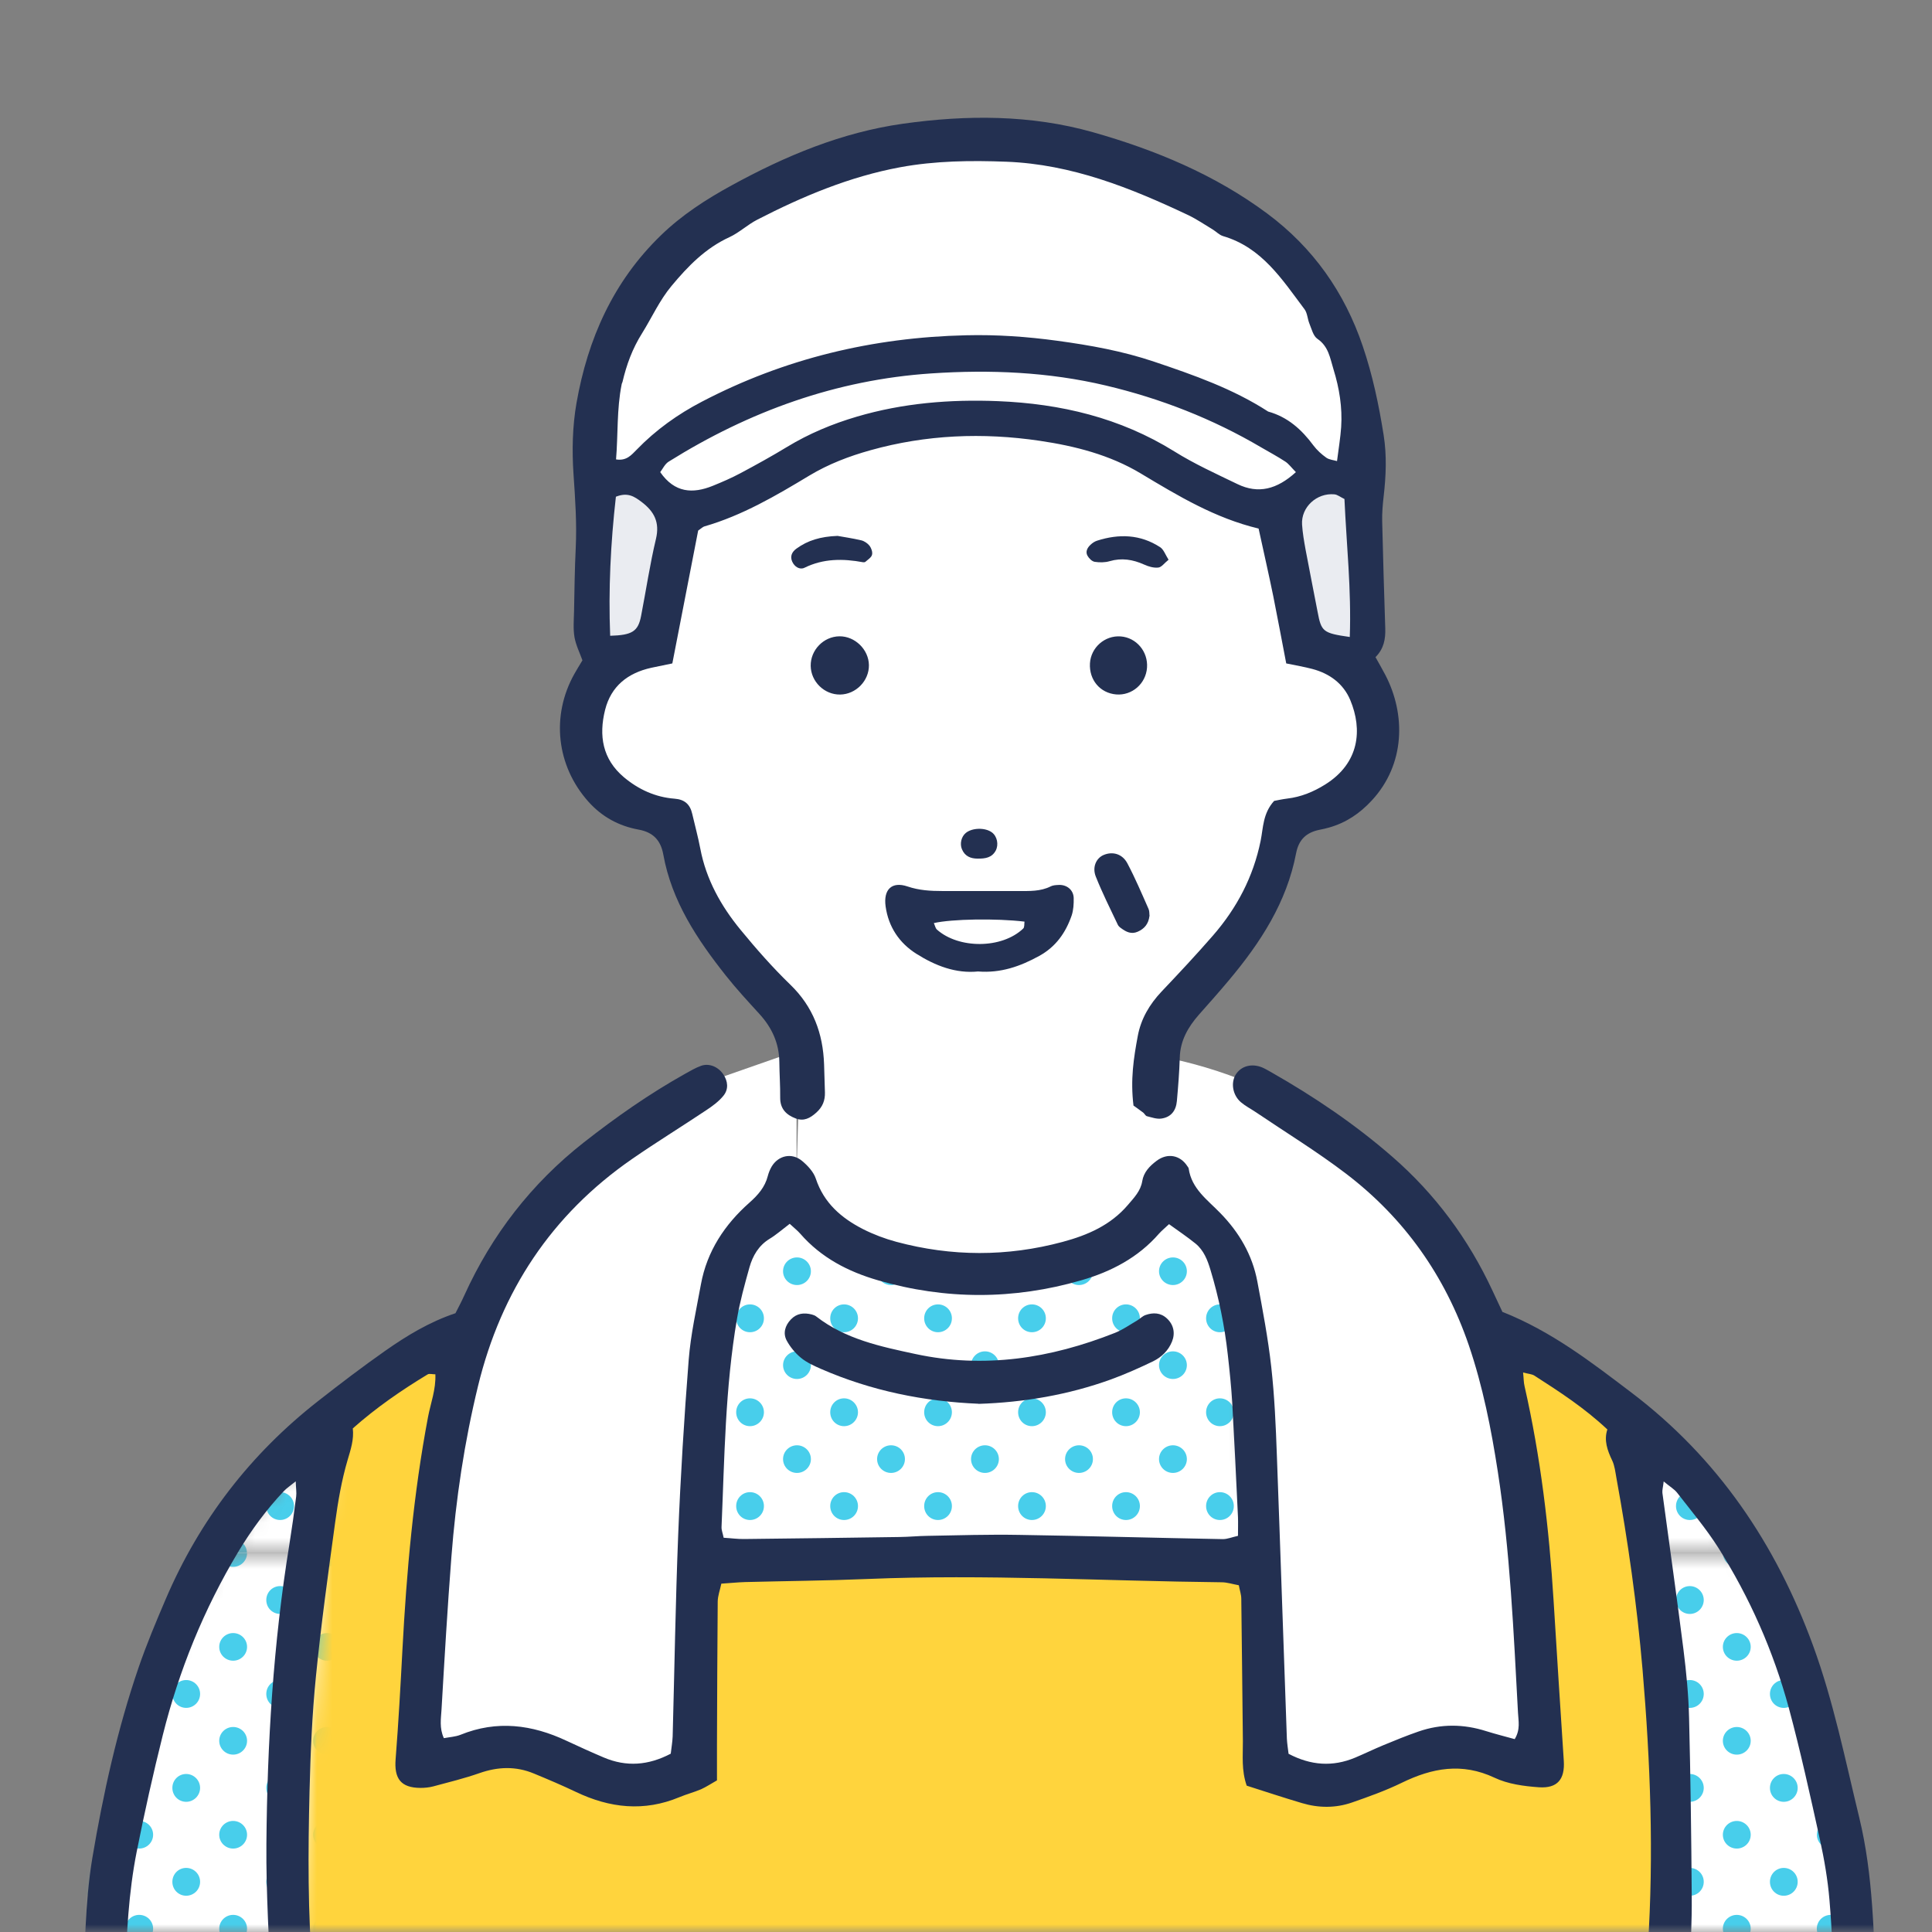 <svg width="125" height="125" viewBox="0 0 125 125" fill="none" xmlns="http://www.w3.org/2000/svg">
<rect x="0" y="0" width="125" height="125" fill="#808080" stroke="none"/>
<mask id="mask0_14945_210856" style="mask-type:luminance" maskUnits="userSpaceOnUse" x="0" y="0" width="125" height="125">
<path d="M125 0H0V125H125V0Z" fill="white"/>
</mask>
<g mask="url(#mask0_14945_210856)">
<path d="M39.162 32.072L41.575 30.863C41.575 30.863 44.291 33.881 45.803 33.276C47.316 32.671 53.95 26.332 65.123 27.239C76.295 28.147 80.517 35.084 83.837 32.671L85.646 30.56L88.059 31.468C88.059 31.468 91.38 11.543 64.82 8.827C64.82 8.827 40.069 8.525 38.859 26.634L39.162 32.066V32.072Z" fill="white"/>
<path d="M38.859 31.468L38.254 43.541L42.18 41.732L43.988 32.98L40.667 30.869L38.859 31.468Z" fill="#EAECF1"/>
<path d="M82.325 33.283L85.646 31.165L87.454 32.072L88.361 42.942L84.436 41.127L82.325 33.283Z" fill="#EAECF1"/>
<path d="M43.685 33.585L42.173 42.035C42.173 42.035 37.044 42.035 38.247 48.374C39.45 54.713 43.376 52.602 43.376 52.602C43.376 52.602 44.889 61.959 51.826 65.885L51.523 76.453C51.523 76.453 58.467 87.618 75.972 77.058L75.367 66.793C75.367 66.793 82.008 59.546 83.212 52.905C83.212 52.905 95.587 48.979 86.23 42.942L83.817 41.732L82.304 33.282C82.304 33.282 70.231 26.036 64.195 26.338C58.158 26.641 43.672 33.585 43.672 33.585H43.685Z" fill="white"/>
<path d="M51.537 77.051C51.537 77.051 46.408 77.656 46.106 92.142L44.895 114.48C44.895 114.48 41.272 115.993 38.254 114.782C35.236 113.572 31.007 112.672 29.804 113.27C28.601 113.868 27.088 113.875 27.088 113.875C27.088 113.875 27.694 88.216 31.915 81.877C36.136 75.538 45.501 70.107 45.501 70.107L51.537 67.996V77.051Z" fill="white"/>
<path d="M74.776 68.292L75.078 77.649C75.078 77.649 78.702 79.76 79.905 83.08C81.108 86.401 81.713 108.739 81.713 108.739L82.621 114.776C82.621 114.776 85.941 115.381 89.564 113.868C93.188 112.355 96.811 112.961 96.811 112.961L99.829 113.868L97.114 88.512C97.114 88.512 92.885 71.606 74.776 68.292Z" fill="white"/>
<mask id="mask1_14945_210856" style="mask-type:luminance" maskUnits="userSpaceOnUse" x="44" y="76" width="38" height="26">
<path d="M44.895 101.197L81.417 101.802L79.905 83.087C79.905 83.087 78.695 77.958 75.078 76.748C75.078 76.748 71.152 83.087 63.913 82.785C63.913 82.785 53.95 82.482 51.537 77.051C51.537 77.051 46.711 77.958 46.106 87.914C45.501 97.869 44.895 101.197 44.895 101.197Z" fill="white"/>
</mask>
<g mask="url(#mask1_14945_210856)">
<mask id="mask2_14945_210856" style="mask-type:luminance" maskUnits="userSpaceOnUse" x="39" y="51" width="50" height="50">
<path d="M88.044 51.867H39.402V100.482H88.044V51.867Z" fill="white"/>
</mask>
<g mask="url(#mask2_14945_210856)">
<path d="M88.044 51.867H39.402V100.482H88.044V51.867Z" fill="white"/>
<path d="M48.525 90.472C48.03 90.472 47.631 90.87 47.631 91.372C47.631 91.874 48.03 92.273 48.525 92.273C49.02 92.273 49.426 91.867 49.426 91.372C49.426 90.877 49.02 90.472 48.525 90.472Z" fill="#48CEEB"/>
<path d="M48.525 96.542C48.03 96.542 47.631 96.941 47.631 97.443C47.631 97.945 48.03 98.344 48.525 98.344C49.02 98.344 49.426 97.945 49.426 97.443C49.426 96.941 49.02 96.542 48.525 96.542Z" fill="#48CEEB"/>
<path d="M45.486 93.51C44.991 93.51 44.586 93.909 44.586 94.404C44.586 94.899 44.991 95.298 45.486 95.298C45.981 95.298 46.387 94.899 46.387 94.404C46.387 93.909 45.988 93.51 45.486 93.51Z" fill="#48CEEB"/>
<path d="M45.486 99.588C44.991 99.588 44.586 99.987 44.586 100.482H46.38C46.38 99.987 45.981 99.588 45.48 99.588H45.486Z" fill="#48CEEB"/>
<path d="M54.61 90.472C54.115 90.472 53.716 90.87 53.716 91.372C53.716 91.874 54.115 92.273 54.61 92.273C55.105 92.273 55.511 91.867 55.511 91.372C55.511 90.877 55.105 90.472 54.61 90.472Z" fill="#48CEEB"/>
<path d="M54.61 96.542C54.115 96.542 53.716 96.941 53.716 97.443C53.716 97.945 54.115 98.344 54.61 98.344C55.105 98.344 55.511 97.945 55.511 97.443C55.511 96.941 55.105 96.542 54.61 96.542Z" fill="#48CEEB"/>
<path d="M60.688 90.472C60.193 90.472 59.794 90.87 59.794 91.372C59.794 91.874 60.193 92.273 60.688 92.273C61.183 92.273 61.588 91.867 61.588 91.372C61.588 90.877 61.183 90.472 60.688 90.472Z" fill="#48CEEB"/>
<path d="M60.688 96.542C60.193 96.542 59.794 96.941 59.794 97.443C59.794 97.945 60.193 98.344 60.688 98.344C61.183 98.344 61.588 97.945 61.588 97.443C61.588 96.941 61.183 96.542 60.688 96.542Z" fill="#48CEEB"/>
<path d="M57.649 93.51C57.154 93.51 56.748 93.909 56.748 94.404C56.748 94.899 57.154 95.298 57.649 95.298C58.144 95.298 58.549 94.899 58.549 94.404C58.549 93.909 58.151 93.51 57.649 93.51Z" fill="#48CEEB"/>
<path d="M51.564 93.51C51.069 93.51 50.663 93.909 50.663 94.404C50.663 94.899 51.069 95.298 51.564 95.298C52.059 95.298 52.465 94.899 52.465 94.404C52.465 93.909 52.059 93.51 51.564 93.51Z" fill="#48CEEB"/>
<path d="M57.649 99.588C57.154 99.588 56.748 99.987 56.748 100.482H58.542C58.542 99.987 58.144 99.588 57.642 99.588H57.649Z" fill="#48CEEB"/>
<path d="M51.564 99.588C51.069 99.588 50.663 99.987 50.663 100.482H52.458C52.458 99.987 52.052 99.588 51.557 99.588H51.564Z" fill="#48CEEB"/>
<path d="M48.525 78.316C48.03 78.316 47.631 78.715 47.631 79.217C47.631 79.719 48.03 80.117 48.525 80.117C49.02 80.117 49.426 79.712 49.426 79.217C49.426 78.722 49.02 78.316 48.525 78.316Z" fill="#48CEEB"/>
<path d="M48.525 84.394C48.03 84.394 47.631 84.793 47.631 85.294C47.631 85.796 48.03 86.195 48.525 86.195C49.02 86.195 49.426 85.796 49.426 85.294C49.426 84.793 49.02 84.394 48.525 84.394Z" fill="#48CEEB"/>
<path d="M45.486 81.355C44.991 81.355 44.586 81.754 44.586 82.249C44.586 82.744 44.991 83.142 45.486 83.142C45.981 83.142 46.387 82.744 46.387 82.249C46.387 81.754 45.988 81.355 45.486 81.355Z" fill="#48CEEB"/>
<path d="M45.486 87.432C44.991 87.432 44.586 87.831 44.586 88.326C44.586 88.821 44.991 89.22 45.486 89.22C45.981 89.22 46.387 88.821 46.387 88.326C46.387 87.831 45.988 87.432 45.486 87.432Z" fill="#48CEEB"/>
<path d="M54.61 78.316C54.115 78.316 53.716 78.715 53.716 79.217C53.716 79.719 54.115 80.117 54.61 80.117C55.105 80.117 55.511 79.712 55.511 79.217C55.511 78.722 55.105 78.316 54.61 78.316Z" fill="#48CEEB"/>
<path d="M54.61 84.394C54.115 84.394 53.716 84.793 53.716 85.294C53.716 85.796 54.115 86.195 54.61 86.195C55.105 86.195 55.511 85.796 55.511 85.294C55.511 84.793 55.105 84.394 54.61 84.394Z" fill="#48CEEB"/>
<path d="M60.688 78.316C60.193 78.316 59.794 78.715 59.794 79.217C59.794 79.719 60.193 80.117 60.688 80.117C61.183 80.117 61.588 79.712 61.588 79.217C61.588 78.722 61.183 78.316 60.688 78.316Z" fill="#48CEEB"/>
<path d="M60.688 84.394C60.193 84.394 59.794 84.793 59.794 85.294C59.794 85.796 60.193 86.195 60.688 86.195C61.183 86.195 61.588 85.796 61.588 85.294C61.588 84.793 61.183 84.394 60.688 84.394Z" fill="#48CEEB"/>
<path d="M57.649 81.355C57.154 81.355 56.748 81.754 56.748 82.249C56.748 82.744 57.154 83.142 57.649 83.142C58.144 83.142 58.549 82.744 58.549 82.249C58.549 81.754 58.151 81.355 57.649 81.355Z" fill="#48CEEB"/>
<path d="M51.564 81.355C51.069 81.355 50.663 81.754 50.663 82.249C50.663 82.744 51.069 83.142 51.564 83.142C52.059 83.142 52.465 82.744 52.465 82.249C52.465 81.754 52.059 81.355 51.564 81.355Z" fill="#48CEEB"/>
<path d="M57.648 87.432C57.153 87.432 56.748 87.831 56.748 88.326C56.748 88.821 57.153 89.22 57.648 89.22C58.144 89.22 58.549 88.821 58.549 88.326C58.549 87.831 58.15 87.432 57.648 87.432Z" fill="#48CEEB"/>
<path d="M51.564 87.432C51.069 87.432 50.664 87.831 50.664 88.326C50.664 88.821 51.069 89.22 51.564 89.22C52.059 89.22 52.465 88.821 52.465 88.326C52.465 87.831 52.059 87.432 51.564 87.432Z" fill="#48CEEB"/>
<path d="M66.765 90.472C66.27 90.472 65.872 90.87 65.872 91.372C65.872 91.874 66.27 92.273 66.765 92.273C67.26 92.273 67.666 91.867 67.666 91.372C67.666 90.877 67.26 90.472 66.765 90.472Z" fill="#48CEEB"/>
<path d="M66.765 96.542C66.27 96.542 65.872 96.941 65.872 97.443C65.872 97.945 66.27 98.344 66.765 98.344C67.26 98.344 67.666 97.945 67.666 97.443C67.666 96.941 67.26 96.542 66.765 96.542Z" fill="#48CEEB"/>
<path d="M72.85 90.472C72.355 90.472 71.956 90.87 71.956 91.372C71.956 91.874 72.355 92.273 72.85 92.273C73.345 92.273 73.751 91.867 73.751 91.372C73.751 90.877 73.345 90.472 72.85 90.472Z" fill="#48CEEB"/>
<path d="M72.85 96.542C72.355 96.542 71.956 96.941 71.956 97.443C71.956 97.945 72.355 98.344 72.85 98.344C73.345 98.344 73.751 97.945 73.751 97.443C73.751 96.941 73.345 96.542 72.85 96.542Z" fill="#48CEEB"/>
<path d="M69.811 93.51C69.316 93.51 68.91 93.909 68.91 94.404C68.91 94.899 69.316 95.298 69.811 95.298C70.306 95.298 70.712 94.899 70.712 94.404C70.712 93.909 70.313 93.51 69.811 93.51Z" fill="#48CEEB"/>
<path d="M63.727 93.51C63.232 93.51 62.826 93.909 62.826 94.404C62.826 94.899 63.232 95.298 63.727 95.298C64.222 95.298 64.627 94.899 64.627 94.404C64.627 93.909 64.222 93.51 63.727 93.51Z" fill="#48CEEB"/>
<path d="M69.804 99.588C69.309 99.588 68.903 99.987 68.903 100.482H70.698C70.698 99.987 70.299 99.588 69.797 99.588H69.804Z" fill="#48CEEB"/>
<path d="M63.727 99.588C63.232 99.588 62.826 99.987 62.826 100.482H64.62C64.62 99.987 64.215 99.588 63.72 99.588H63.727Z" fill="#48CEEB"/>
<path d="M78.928 90.472C78.433 90.472 78.034 90.87 78.034 91.372C78.034 91.874 78.433 92.273 78.928 92.273C79.423 92.273 79.828 91.867 79.828 91.372C79.828 90.877 79.423 90.472 78.928 90.472Z" fill="#48CEEB"/>
<path d="M78.928 96.542C78.433 96.542 78.034 96.941 78.034 97.443C78.034 97.945 78.433 98.344 78.928 98.344C79.423 98.344 79.828 97.945 79.828 97.443C79.828 96.941 79.423 96.542 78.928 96.542Z" fill="#48CEEB"/>
<path d="M81.967 93.51C81.472 93.51 81.066 93.909 81.066 94.404C81.066 94.899 81.472 95.298 81.967 95.298C82.462 95.298 82.867 94.899 82.867 94.404C82.867 93.909 82.469 93.51 81.967 93.51Z" fill="#48CEEB"/>
<path d="M75.889 93.51C75.394 93.51 74.988 93.909 74.988 94.404C74.988 94.899 75.394 95.298 75.889 95.298C76.384 95.298 76.79 94.899 76.79 94.404C76.79 93.909 76.384 93.51 75.889 93.51Z" fill="#48CEEB"/>
<path d="M81.967 99.588C81.472 99.588 81.066 99.987 81.066 100.482H82.861C82.861 99.987 82.462 99.588 81.96 99.588H81.967Z" fill="#48CEEB"/>
<path d="M75.889 99.588C75.394 99.588 74.988 99.987 74.988 100.482H76.783C76.783 99.987 76.377 99.588 75.882 99.588H75.889Z" fill="#48CEEB"/>
<path d="M66.765 78.316C66.27 78.316 65.872 78.715 65.872 79.217C65.872 79.719 66.27 80.117 66.765 80.117C67.26 80.117 67.666 79.712 67.666 79.217C67.666 78.722 67.26 78.316 66.765 78.316Z" fill="#48CEEB"/>
<path d="M66.765 84.394C66.27 84.394 65.872 84.793 65.872 85.294C65.872 85.796 66.27 86.195 66.765 86.195C67.26 86.195 67.666 85.796 67.666 85.294C67.666 84.793 67.26 84.394 66.765 84.394Z" fill="#48CEEB"/>
<path d="M72.85 78.316C72.355 78.316 71.956 78.715 71.956 79.217C71.956 79.719 72.355 80.117 72.85 80.117C73.345 80.117 73.751 79.712 73.751 79.217C73.751 78.722 73.345 78.316 72.85 78.316Z" fill="#48CEEB"/>
<path d="M72.85 84.394C72.355 84.394 71.956 84.793 71.956 85.294C71.956 85.796 72.355 86.195 72.85 86.195C73.345 86.195 73.751 85.796 73.751 85.294C73.751 84.793 73.345 84.394 72.85 84.394Z" fill="#48CEEB"/>
<path d="M69.811 81.355C69.316 81.355 68.91 81.754 68.91 82.249C68.91 82.744 69.316 83.142 69.811 83.142C70.306 83.142 70.712 82.744 70.712 82.249C70.712 81.754 70.313 81.355 69.811 81.355Z" fill="#48CEEB"/>
<path d="M63.727 81.355C63.232 81.355 62.826 81.754 62.826 82.249C62.826 82.744 63.232 83.142 63.727 83.142C64.222 83.142 64.627 82.744 64.627 82.249C64.627 81.754 64.222 81.355 63.727 81.355Z" fill="#48CEEB"/>
<path d="M69.804 87.432C69.309 87.432 68.903 87.831 68.903 88.326C68.903 88.821 69.309 89.22 69.804 89.22C70.299 89.22 70.705 88.821 70.705 88.326C70.705 87.831 70.306 87.432 69.804 87.432Z" fill="#48CEEB"/>
<path d="M63.727 87.432C63.232 87.432 62.826 87.831 62.826 88.326C62.826 88.821 63.232 89.22 63.727 89.22C64.222 89.22 64.627 88.821 64.627 88.326C64.627 87.831 64.222 87.432 63.727 87.432Z" fill="#48CEEB"/>
<path d="M78.928 78.316C78.433 78.316 78.034 78.715 78.034 79.217C78.034 79.719 78.433 80.117 78.928 80.117C79.423 80.117 79.828 79.712 79.828 79.217C79.828 78.722 79.423 78.316 78.928 78.316Z" fill="#48CEEB"/>
<path d="M78.928 84.394C78.433 84.394 78.034 84.793 78.034 85.294C78.034 85.796 78.433 86.195 78.928 86.195C79.423 86.195 79.828 85.796 79.828 85.294C79.828 84.793 79.423 84.394 78.928 84.394Z" fill="#48CEEB"/>
<path d="M81.967 81.355C81.472 81.355 81.066 81.754 81.066 82.249C81.066 82.744 81.472 83.142 81.967 83.142C82.462 83.142 82.867 82.744 82.867 82.249C82.867 81.754 82.469 81.355 81.967 81.355Z" fill="#48CEEB"/>
<path d="M75.889 81.355C75.394 81.355 74.988 81.754 74.988 82.249C74.988 82.744 75.394 83.142 75.889 83.142C76.384 83.142 76.79 82.744 76.79 82.249C76.79 81.754 76.384 81.355 75.889 81.355Z" fill="#48CEEB"/>
<path d="M81.967 87.432C81.472 87.432 81.066 87.831 81.066 88.326C81.066 88.821 81.472 89.22 81.967 89.22C82.462 89.22 82.868 88.821 82.868 88.326C82.868 87.831 82.469 87.432 81.967 87.432Z" fill="#48CEEB"/>
<path d="M75.889 87.432C75.394 87.432 74.988 87.831 74.988 88.326C74.988 88.821 75.394 89.22 75.889 89.22C76.384 89.22 76.79 88.821 76.79 88.326C76.79 87.831 76.384 87.432 75.889 87.432Z" fill="#48CEEB"/>
<path d="M45.486 75.277C44.991 75.277 44.586 75.676 44.586 76.171C44.586 76.666 44.991 77.065 45.486 77.065C45.981 77.065 46.387 76.666 46.387 76.171C46.387 75.676 45.988 75.277 45.486 75.277Z" fill="#48CEEB"/>
<path d="M57.649 75.277C57.154 75.277 56.748 75.676 56.748 76.171C56.748 76.666 57.154 77.065 57.649 77.065C58.144 77.065 58.549 76.666 58.549 76.171C58.549 75.676 58.151 75.277 57.649 75.277Z" fill="#48CEEB"/>
<path d="M51.564 75.277C51.069 75.277 50.663 75.676 50.663 76.171C50.663 76.666 51.069 77.065 51.564 77.065C52.059 77.065 52.465 76.666 52.465 76.171C52.465 75.676 52.059 75.277 51.564 75.277Z" fill="#48CEEB"/>
<path d="M69.804 75.277C69.309 75.277 68.903 75.676 68.903 76.171C68.903 76.666 69.309 77.065 69.804 77.065C70.299 77.065 70.705 76.666 70.705 76.171C70.705 75.676 70.306 75.277 69.804 75.277Z" fill="#48CEEB"/>
<path d="M63.727 75.277C63.232 75.277 62.826 75.676 62.826 76.171C62.826 76.666 63.232 77.065 63.727 77.065C64.222 77.065 64.627 76.666 64.627 76.171C64.627 75.676 64.222 75.277 63.727 75.277Z" fill="#48CEEB"/>
<path d="M81.967 75.277C81.472 75.277 81.066 75.676 81.066 76.171C81.066 76.666 81.472 77.065 81.967 77.065C82.462 77.065 82.867 76.666 82.867 76.171C82.867 75.676 82.469 75.277 81.967 75.277Z" fill="#48CEEB"/>
<path d="M75.889 75.277C75.394 75.277 74.988 75.676 74.988 76.171C74.988 76.666 75.394 77.065 75.889 77.065C76.384 77.065 76.79 76.666 76.79 76.171C76.79 75.676 76.384 75.277 75.889 75.277Z" fill="#48CEEB"/>
</g>
<mask id="mask3_14945_210856" style="mask-type:luminance" maskUnits="userSpaceOnUse" x="39" y="100" width="50" height="50">
<path d="M88.044 100.482H39.402V149.097H88.044V100.482Z" fill="white"/>
</mask>
<g mask="url(#mask3_14945_210856)">
<path d="M88.044 100.482H39.402V149.097H88.044V100.482Z" fill="white"/>
<path d="M44.586 100.482C44.586 100.977 44.991 101.376 45.486 101.376C45.981 101.376 46.387 100.977 46.387 100.482H44.586Z" fill="#48CEEB"/>
<path d="M50.67 100.482C50.67 100.977 51.076 101.376 51.571 101.376C52.066 101.376 52.471 100.977 52.471 100.482H50.67Z" fill="#48CEEB"/>
<path d="M56.748 100.482C56.748 100.977 57.154 101.376 57.649 101.376C58.144 101.376 58.549 100.977 58.549 100.482H56.748Z" fill="#48CEEB"/>
<path d="M62.826 100.482C62.826 100.977 63.232 101.376 63.727 101.376C64.222 101.376 64.627 100.977 64.627 100.482H62.826Z" fill="#48CEEB"/>
<path d="M68.91 100.482C68.91 100.977 69.316 101.376 69.811 101.376C70.306 101.376 70.712 100.977 70.712 100.482H68.91Z" fill="#48CEEB"/>
<path d="M74.988 100.482C74.988 100.977 75.394 101.376 75.889 101.376C76.384 101.376 76.79 100.977 76.79 100.482H74.988Z" fill="#48CEEB"/>
<path d="M81.073 100.482C81.073 100.977 81.479 101.376 81.974 101.376C82.469 101.376 82.874 100.977 82.874 100.482H81.073Z" fill="#48CEEB"/>
</g>
</g>
<path d="M21.355 92.74L29.804 86.401L27.089 113.868L33.428 112.96L42.18 115.374L44.896 114.466L45.198 101.183L80.812 100.881L81.72 114.164L88.361 115.071L95.003 112.355L100.132 113.868L96.811 85.796L105.563 91.833L108.884 129.564H18.027C18.027 129.564 18.934 97.869 21.348 92.74H21.355Z" fill="#FFD43D"/>
<mask id="mask4_14945_210856" style="mask-type:luminance" maskUnits="userSpaceOnUse" x="5" y="93" width="17" height="38">
<path d="M5.961 130.169C5.961 130.169 6.566 103.308 21.355 93.345L18.941 129.564L5.961 130.169Z" fill="white"/>
</mask>
<g mask="url(#mask4_14945_210856)">
<mask id="mask5_14945_210856" style="mask-type:luminance" maskUnits="userSpaceOnUse" x="-10" y="51" width="50" height="50">
<path d="M39.402 51.866H-9.24V100.482H39.402V51.866Z" fill="white"/>
</mask>
<g mask="url(#mask5_14945_210856)">
<path d="M39.402 51.866H-9.24V100.482H39.402V51.866Z" fill="white"/>
<path d="M5.968 96.542C5.473 96.542 5.074 96.941 5.074 97.443C5.074 97.945 5.473 98.343 5.968 98.343C6.463 98.343 6.868 97.945 6.868 97.443C6.868 96.941 6.463 96.542 5.968 96.542Z" fill="#48CEEB"/>
<path d="M12.045 96.542C11.55 96.542 11.152 96.941 11.152 97.443C11.152 97.945 11.55 98.343 12.045 98.343C12.54 98.343 12.946 97.945 12.946 97.443C12.946 96.941 12.54 96.542 12.045 96.542Z" fill="#48CEEB"/>
<path d="M9.007 93.51C8.511 93.51 8.106 93.909 8.106 94.404C8.106 94.899 8.511 95.298 9.007 95.298C9.502 95.298 9.907 94.899 9.907 94.404C9.907 93.909 9.508 93.51 9.007 93.51Z" fill="#48CEEB"/>
<path d="M9.007 99.588C8.511 99.588 8.106 99.987 8.106 100.481H9.9C9.9 99.987 9.502 99.588 9 99.588H9.007Z" fill="#48CEEB"/>
<path d="M18.123 96.542C17.628 96.542 17.229 96.941 17.229 97.443C17.229 97.945 17.628 98.343 18.123 98.343C18.618 98.343 19.024 97.945 19.024 97.443C19.024 96.941 18.618 96.542 18.123 96.542Z" fill="#48CEEB"/>
<path d="M21.162 93.51C20.667 93.51 20.261 93.909 20.261 94.404C20.261 94.899 20.667 95.298 21.162 95.298C21.657 95.298 22.063 94.899 22.063 94.404C22.063 93.909 21.664 93.51 21.162 93.51Z" fill="#48CEEB"/>
<path d="M15.084 93.51C14.589 93.51 14.184 93.909 14.184 94.404C14.184 94.899 14.589 95.298 15.084 95.298C15.579 95.298 15.985 94.899 15.985 94.404C15.985 93.909 15.579 93.51 15.084 93.51Z" fill="#48CEEB"/>
<path d="M21.162 99.588C20.667 99.588 20.261 99.987 20.261 100.481H22.056C22.056 99.987 21.657 99.588 21.155 99.588H21.162Z" fill="#48CEEB"/>
<path d="M15.084 99.588C14.589 99.588 14.184 99.987 14.184 100.481H15.978C15.978 99.987 15.572 99.588 15.078 99.588H15.084Z" fill="#48CEEB"/>
</g>
<mask id="mask6_14945_210856" style="mask-type:luminance" maskUnits="userSpaceOnUse" x="-10" y="100" width="50" height="50">
<path d="M39.402 100.482H-9.241V149.097H39.402V100.482Z" fill="white"/>
</mask>
<g mask="url(#mask6_14945_210856)">
<path d="M39.402 100.482H-9.241V149.097H39.402V100.482Z" fill="white"/>
<path d="M5.968 114.776C5.472 114.776 5.074 115.174 5.074 115.676C5.074 116.178 5.472 116.577 5.968 116.577C6.463 116.577 6.868 116.171 6.868 115.676C6.868 115.181 6.463 114.776 5.968 114.776Z" fill="#48CEEB"/>
<path d="M5.968 120.853C5.472 120.853 5.074 121.252 5.074 121.754C5.074 122.256 5.472 122.654 5.968 122.654C6.463 122.654 6.868 122.256 6.868 121.754C6.868 121.252 6.463 120.853 5.968 120.853Z" fill="#48CEEB"/>
<path d="M12.045 114.776C11.55 114.776 11.152 115.174 11.152 115.676C11.152 116.178 11.55 116.577 12.045 116.577C12.54 116.577 12.946 116.171 12.946 115.676C12.946 115.181 12.54 114.776 12.045 114.776Z" fill="#48CEEB"/>
<path d="M12.045 120.853C11.55 120.853 11.152 121.252 11.152 121.754C11.152 122.256 11.55 122.654 12.045 122.654C12.54 122.654 12.946 122.256 12.946 121.754C12.946 121.252 12.54 120.853 12.045 120.853Z" fill="#48CEEB"/>
<path d="M9.006 117.814C8.511 117.814 8.106 118.213 8.106 118.708C8.106 119.203 8.511 119.602 9.006 119.602C9.501 119.602 9.907 119.203 9.907 118.708C9.907 118.213 9.508 117.814 9.006 117.814Z" fill="#48CEEB"/>
<path d="M9.006 123.892C8.511 123.892 8.106 124.291 8.106 124.786C8.106 125.281 8.511 125.68 9.006 125.68C9.501 125.68 9.907 125.281 9.907 124.786C9.907 124.291 9.508 123.892 9.006 123.892Z" fill="#48CEEB"/>
<path d="M5.968 102.62C5.472 102.62 5.074 103.019 5.074 103.521C5.074 104.023 5.472 104.421 5.968 104.421C6.463 104.421 6.868 104.016 6.868 103.521C6.868 103.026 6.463 102.62 5.968 102.62Z" fill="#48CEEB"/>
<path d="M5.968 108.698C5.472 108.698 5.074 109.096 5.074 109.598C5.074 110.1 5.472 110.499 5.968 110.499C6.463 110.499 6.868 110.1 6.868 109.598C6.868 109.096 6.463 108.698 5.968 108.698Z" fill="#48CEEB"/>
<path d="M12.045 102.62C11.55 102.62 11.152 103.019 11.152 103.521C11.152 104.023 11.55 104.421 12.045 104.421C12.54 104.421 12.946 104.016 12.946 103.521C12.946 103.026 12.54 102.62 12.045 102.62Z" fill="#48CEEB"/>
<path d="M12.045 108.698C11.55 108.698 11.152 109.096 11.152 109.598C11.152 110.1 11.55 110.499 12.045 110.499C12.54 110.499 12.946 110.1 12.946 109.598C12.946 109.096 12.54 108.698 12.045 108.698Z" fill="#48CEEB"/>
<path d="M9.006 105.659C8.511 105.659 8.106 106.058 8.106 106.553C8.106 107.048 8.511 107.447 9.006 107.447C9.501 107.447 9.907 107.048 9.907 106.553C9.907 106.058 9.508 105.659 9.006 105.659Z" fill="#48CEEB"/>
<path d="M8.106 100.482C8.106 100.977 8.511 101.375 9.006 101.375C9.501 101.375 9.907 100.977 9.907 100.482H8.106Z" fill="#48CEEB"/>
<path d="M9.006 111.736C8.511 111.736 8.106 112.135 8.106 112.63C8.106 113.125 8.511 113.524 9.006 113.524C9.501 113.524 9.907 113.125 9.907 112.63C9.907 112.135 9.508 111.736 9.006 111.736Z" fill="#48CEEB"/>
<path d="M14.184 100.482C14.184 100.977 14.589 101.375 15.084 101.375C15.579 101.375 15.985 100.977 15.985 100.482H14.184Z" fill="#48CEEB"/>
<path d="M18.123 114.776C17.628 114.776 17.229 115.174 17.229 115.676C17.229 116.178 17.628 116.577 18.123 116.577C18.618 116.577 19.024 116.171 19.024 115.676C19.024 115.181 18.618 114.776 18.123 114.776Z" fill="#48CEEB"/>
<path d="M18.123 120.853C17.628 120.853 17.229 121.252 17.229 121.754C17.229 122.256 17.628 122.654 18.123 122.654C18.618 122.654 19.024 122.256 19.024 121.754C19.024 121.252 18.618 120.853 18.123 120.853Z" fill="#48CEEB"/>
<path d="M21.162 117.814C20.667 117.814 20.261 118.213 20.261 118.708C20.261 119.203 20.667 119.602 21.162 119.602C21.657 119.602 22.062 119.203 22.062 118.708C22.062 118.213 21.664 117.814 21.162 117.814Z" fill="#48CEEB"/>
<path d="M15.084 117.814C14.589 117.814 14.184 118.213 14.184 118.708C14.184 119.203 14.589 119.602 15.084 119.602C15.579 119.602 15.985 119.203 15.985 118.708C15.985 118.213 15.579 117.814 15.084 117.814Z" fill="#48CEEB"/>
<path d="M21.162 123.892C20.667 123.892 20.261 124.291 20.261 124.786C20.261 125.281 20.667 125.68 21.162 125.68C21.657 125.68 22.062 125.281 22.062 124.786C22.062 124.291 21.664 123.892 21.162 123.892Z" fill="#48CEEB"/>
<path d="M15.084 123.892C14.589 123.892 14.184 124.291 14.184 124.786C14.184 125.281 14.589 125.68 15.084 125.68C15.579 125.68 15.985 125.281 15.985 124.786C15.985 124.291 15.579 123.892 15.084 123.892Z" fill="#48CEEB"/>
<path d="M18.123 102.62C17.628 102.62 17.229 103.019 17.229 103.521C17.229 104.023 17.628 104.421 18.123 104.421C18.618 104.421 19.024 104.016 19.024 103.521C19.024 103.026 18.618 102.62 18.123 102.62Z" fill="#48CEEB"/>
<path d="M18.123 108.698C17.628 108.698 17.229 109.096 17.229 109.598C17.229 110.1 17.628 110.499 18.123 110.499C18.618 110.499 19.024 110.1 19.024 109.598C19.024 109.096 18.618 108.698 18.123 108.698Z" fill="#48CEEB"/>
<path d="M21.162 105.659C20.667 105.659 20.261 106.058 20.261 106.553C20.261 107.048 20.667 107.447 21.162 107.447C21.657 107.447 22.062 107.048 22.062 106.553C22.062 106.058 21.664 105.659 21.162 105.659Z" fill="#48CEEB"/>
<path d="M15.084 105.659C14.589 105.659 14.184 106.058 14.184 106.553C14.184 107.048 14.589 107.447 15.084 107.447C15.579 107.447 15.985 107.048 15.985 106.553C15.985 106.058 15.579 105.659 15.084 105.659Z" fill="#48CEEB"/>
<path d="M20.268 100.482C20.268 100.977 20.674 101.375 21.169 101.375C21.664 101.375 22.069 100.977 22.069 100.482H20.268Z" fill="#48CEEB"/>
<path d="M21.162 111.736C20.667 111.736 20.261 112.135 20.261 112.63C20.261 113.125 20.667 113.524 21.162 113.524C21.657 113.524 22.062 113.125 22.062 112.63C22.062 112.135 21.664 111.736 21.162 111.736Z" fill="#48CEEB"/>
<path d="M15.084 111.736C14.589 111.736 14.184 112.135 14.184 112.63C14.184 113.125 14.589 113.524 15.084 113.524C15.579 113.524 15.985 113.125 15.985 112.63C15.985 112.135 15.579 111.736 15.084 111.736Z" fill="#48CEEB"/>
</g>
</g>
<mask id="mask7_14945_210856" style="mask-type:luminance" maskUnits="userSpaceOnUse" x="104" y="91" width="16" height="39">
<path d="M107.983 129.269C107.983 129.269 108.891 103.005 104.965 91.537C104.965 91.537 120.359 103.005 119.754 129.571L107.983 129.269Z" fill="white"/>
</mask>
<g mask="url(#mask7_14945_210856)">
<mask id="mask8_14945_210856" style="mask-type:luminance" maskUnits="userSpaceOnUse" x="88" y="51" width="49" height="50">
<path d="M136.688 51.867H88.045V100.482H136.688V51.867Z" fill="white"/>
</mask>
<g mask="url(#mask8_14945_210856)">
<path d="M136.688 51.867H88.045V100.482H136.688V51.867Z" fill="white"/>
<path d="M109.331 90.471C108.836 90.471 108.437 90.87 108.437 91.372C108.437 91.874 108.836 92.273 109.331 92.273C109.826 92.273 110.232 91.867 110.232 91.372C110.232 90.877 109.826 90.471 109.331 90.471Z" fill="#48CEEB"/>
<path d="M109.331 96.542C108.836 96.542 108.437 96.941 108.437 97.443C108.437 97.945 108.836 98.344 109.331 98.344C109.826 98.344 110.232 97.945 110.232 97.443C110.232 96.941 109.826 96.542 109.331 96.542Z" fill="#48CEEB"/>
<path d="M106.292 93.51C105.797 93.51 105.391 93.909 105.391 94.404C105.391 94.899 105.797 95.298 106.292 95.298C106.787 95.298 107.193 94.899 107.193 94.404C107.193 93.909 106.794 93.51 106.292 93.51Z" fill="#48CEEB"/>
<path d="M106.292 99.588C105.797 99.588 105.391 99.987 105.391 100.482H107.186C107.186 99.987 106.787 99.588 106.285 99.588H106.292Z" fill="#48CEEB"/>
<path d="M115.409 90.471C114.914 90.471 114.515 90.87 114.515 91.372C114.515 91.874 114.914 92.273 115.409 92.273C115.904 92.273 116.31 91.867 116.31 91.372C116.31 90.877 115.904 90.471 115.409 90.471Z" fill="#48CEEB"/>
<path d="M115.409 96.542C114.914 96.542 114.515 96.941 114.515 97.443C114.515 97.945 114.914 98.344 115.409 98.344C115.904 98.344 116.31 97.945 116.31 97.443C116.31 96.941 115.904 96.542 115.409 96.542Z" fill="#48CEEB"/>
<path d="M118.455 93.51C117.96 93.51 117.554 93.909 117.554 94.404C117.554 94.899 117.96 95.298 118.455 95.298C118.95 95.298 119.355 94.899 119.355 94.404C119.355 93.909 118.957 93.51 118.455 93.51Z" fill="#48CEEB"/>
<path d="M112.37 93.51C111.875 93.51 111.469 93.909 111.469 94.404C111.469 94.899 111.875 95.298 112.37 95.298C112.865 95.298 113.271 94.899 113.271 94.404C113.271 93.909 112.865 93.51 112.37 93.51Z" fill="#48CEEB"/>
<path d="M118.448 99.588C117.953 99.588 117.547 99.987 117.547 100.482H119.341C119.341 99.987 118.943 99.588 118.441 99.588H118.448Z" fill="#48CEEB"/>
<path d="M112.37 99.588C111.875 99.588 111.469 99.987 111.469 100.482H113.264C113.264 99.987 112.858 99.588 112.363 99.588H112.37Z" fill="#48CEEB"/>
</g>
<mask id="mask9_14945_210856" style="mask-type:luminance" maskUnits="userSpaceOnUse" x="88" y="100" width="49" height="50">
<path d="M136.688 100.482H88.045V149.098H136.688V100.482Z" fill="white"/>
</mask>
<g mask="url(#mask9_14945_210856)">
<path d="M136.688 100.482H88.045V149.098H136.688V100.482Z" fill="white"/>
<path d="M109.331 114.776C108.836 114.776 108.437 115.175 108.437 115.677C108.437 116.179 108.836 116.577 109.331 116.577C109.826 116.577 110.232 116.172 110.232 115.677C110.232 115.182 109.826 114.776 109.331 114.776Z" fill="#48CEEB"/>
<path d="M109.331 120.854C108.836 120.854 108.437 121.253 108.437 121.754C108.437 122.256 108.836 122.655 109.331 122.655C109.826 122.655 110.232 122.256 110.232 121.754C110.232 121.253 109.826 120.854 109.331 120.854Z" fill="#48CEEB"/>
<path d="M106.292 117.815C105.797 117.815 105.391 118.214 105.391 118.709C105.391 119.204 105.797 119.602 106.292 119.602C106.787 119.602 107.193 119.204 107.193 118.709C107.193 118.214 106.794 117.815 106.292 117.815Z" fill="#48CEEB"/>
<path d="M106.292 123.893C105.797 123.893 105.391 124.291 105.391 124.786C105.391 125.281 105.797 125.68 106.292 125.68C106.787 125.68 107.193 125.281 107.193 124.786C107.193 124.291 106.794 123.893 106.292 123.893Z" fill="#48CEEB"/>
<path d="M109.331 102.62C108.836 102.62 108.437 103.019 108.437 103.521C108.437 104.023 108.836 104.422 109.331 104.422C109.826 104.422 110.232 104.016 110.232 103.521C110.232 103.026 109.826 102.62 109.331 102.62Z" fill="#48CEEB"/>
<path d="M109.331 108.698C108.836 108.698 108.437 109.097 108.437 109.599C108.437 110.101 108.836 110.5 109.331 110.5C109.826 110.5 110.232 110.101 110.232 109.599C110.232 109.097 109.826 108.698 109.331 108.698Z" fill="#48CEEB"/>
<path d="M106.292 105.659C105.797 105.659 105.391 106.058 105.391 106.553C105.391 107.048 105.797 107.447 106.292 107.447C106.787 107.447 107.193 107.048 107.193 106.553C107.193 106.058 106.794 105.659 106.292 105.659Z" fill="#48CEEB"/>
<path d="M105.391 100.482C105.391 100.977 105.797 101.376 106.292 101.376C106.787 101.376 107.193 100.977 107.193 100.482H105.391Z" fill="#48CEEB"/>
<path d="M106.292 111.737C105.797 111.737 105.391 112.136 105.391 112.631C105.391 113.126 105.797 113.525 106.292 113.525C106.787 113.525 107.193 113.126 107.193 112.631C107.193 112.136 106.794 111.737 106.292 111.737Z" fill="#48CEEB"/>
<path d="M111.469 100.482C111.469 100.977 111.875 101.376 112.37 101.376C112.865 101.376 113.271 100.977 113.271 100.482H111.469Z" fill="#48CEEB"/>
<path d="M115.409 114.776C114.914 114.776 114.515 115.175 114.515 115.677C114.515 116.179 114.914 116.577 115.409 116.577C115.904 116.577 116.31 116.172 116.31 115.677C116.31 115.182 115.904 114.776 115.409 114.776Z" fill="#48CEEB"/>
<path d="M115.409 120.854C114.914 120.854 114.515 121.253 114.515 121.754C114.515 122.256 114.914 122.655 115.409 122.655C115.904 122.655 116.31 122.256 116.31 121.754C116.31 121.253 115.904 120.854 115.409 120.854Z" fill="#48CEEB"/>
<path d="M118.455 117.815C117.96 117.815 117.554 118.214 117.554 118.709C117.554 119.204 117.96 119.602 118.455 119.602C118.95 119.602 119.355 119.204 119.355 118.709C119.355 118.214 118.957 117.815 118.455 117.815Z" fill="#48CEEB"/>
<path d="M112.37 117.815C111.875 117.815 111.469 118.214 111.469 118.709C111.469 119.204 111.875 119.602 112.37 119.602C112.865 119.602 113.271 119.204 113.271 118.709C113.271 118.214 112.865 117.815 112.37 117.815Z" fill="#48CEEB"/>
<path d="M118.448 123.893C117.953 123.893 117.547 124.291 117.547 124.786C117.547 125.281 117.953 125.68 118.448 125.68C118.943 125.68 119.348 125.281 119.348 124.786C119.348 124.291 118.95 123.893 118.448 123.893Z" fill="#48CEEB"/>
<path d="M112.37 123.893C111.875 123.893 111.469 124.291 111.469 124.786C111.469 125.281 111.875 125.68 112.37 125.68C112.865 125.68 113.271 125.281 113.271 124.786C113.271 124.291 112.865 123.893 112.37 123.893Z" fill="#48CEEB"/>
<path d="M115.409 102.62C114.914 102.62 114.515 103.019 114.515 103.521C114.515 104.023 114.914 104.422 115.409 104.422C115.904 104.422 116.31 104.016 116.31 103.521C116.31 103.026 115.904 102.62 115.409 102.62Z" fill="#48CEEB"/>
<path d="M115.409 108.698C114.914 108.698 114.515 109.097 114.515 109.599C114.515 110.101 114.914 110.5 115.409 110.5C115.904 110.5 116.31 110.101 116.31 109.599C116.31 109.097 115.904 108.698 115.409 108.698Z" fill="#48CEEB"/>
<path d="M118.455 105.659C117.96 105.659 117.554 106.058 117.554 106.553C117.554 107.048 117.96 107.447 118.455 107.447C118.95 107.447 119.355 107.048 119.355 106.553C119.355 106.058 118.957 105.659 118.455 105.659Z" fill="#48CEEB"/>
<path d="M112.37 105.659C111.875 105.659 111.469 106.058 111.469 106.553C111.469 107.048 111.875 107.447 112.37 107.447C112.865 107.447 113.271 107.048 113.271 106.553C113.271 106.058 112.865 105.659 112.37 105.659Z" fill="#48CEEB"/>
<path d="M117.554 100.482C117.554 100.977 117.96 101.376 118.455 101.376C118.95 101.376 119.355 100.977 119.355 100.482H117.554Z" fill="#48CEEB"/>
<path d="M118.448 111.737C117.953 111.737 117.547 112.136 117.547 112.631C117.547 113.126 117.953 113.525 118.448 113.525C118.943 113.525 119.348 113.126 119.348 112.631C119.348 112.136 118.95 111.737 118.448 111.737Z" fill="#48CEEB"/>
<path d="M112.37 111.737C111.875 111.737 111.469 112.136 111.469 112.631C111.469 113.126 111.875 113.525 112.37 113.525C112.865 113.525 113.271 113.126 113.271 112.631C113.271 112.136 112.865 111.737 112.37 111.737Z" fill="#48CEEB"/>
</g>
</g>
<path d="M97.217 84.882C100.386 86.141 102.951 88.127 105.536 90.087C111.146 94.336 114.9 99.898 117.3 106.457C118.627 110.08 119.383 113.848 120.291 117.588C121.212 121.37 121.226 125.206 121.397 129.049C121.411 129.427 121.384 129.819 121.315 130.197C121.198 130.844 120.648 131.284 120.043 131.27C119.527 131.256 118.957 130.851 118.826 130.314C118.737 129.943 118.737 129.551 118.716 129.173C118.606 127.09 118.544 125 118.365 122.917C118.255 121.61 118.029 120.297 117.747 119.011C117.121 116.172 116.495 113.325 115.739 110.513C114.742 106.835 113.209 103.363 111.174 100.139C110.383 98.894 109.421 97.753 108.513 96.584C108.327 96.344 108.032 96.178 107.64 95.848C107.599 96.22 107.537 96.412 107.557 96.591C108.011 99.967 108.492 103.336 108.919 106.718C109.104 108.19 109.249 109.675 109.283 111.153C109.379 114.996 109.428 118.846 109.455 122.69C109.469 124.34 109.386 125.99 109.311 127.633C109.276 128.396 109.187 129.166 109.056 129.922C108.939 130.589 108.382 131.009 107.791 131.009C107.131 131.009 106.533 130.486 106.519 129.757C106.506 128.492 106.533 127.227 106.616 125.969C107.007 119.974 106.781 113.999 106.272 108.018C105.914 103.851 105.33 99.719 104.58 95.615C104.512 95.237 104.47 94.838 104.312 94.501C103.996 93.841 103.762 93.188 103.996 92.486C102.497 91.077 100.888 90.039 99.273 89.001C99.108 88.897 98.881 88.891 98.544 88.801C98.585 89.179 98.578 89.441 98.64 89.695C99.678 94.26 100.228 98.894 100.517 103.563C100.73 107.021 100.95 110.472 101.177 113.924C101.253 115.113 100.772 115.718 99.568 115.636C98.592 115.567 97.561 115.429 96.694 115.017C94.591 114.027 92.665 114.384 90.692 115.347C89.661 115.849 88.568 116.241 87.481 116.619C86.416 116.99 85.316 116.983 84.236 116.66C83.026 116.302 81.83 115.904 80.661 115.532C80.311 114.522 80.421 113.587 80.414 112.665C80.379 109.592 80.352 106.512 80.311 103.439C80.311 103.171 80.214 102.909 80.152 102.566C79.761 102.497 79.396 102.373 79.039 102.373C71.4 102.291 63.769 101.844 56.123 102.16C53.49 102.27 50.85 102.291 48.21 102.359C47.722 102.373 47.233 102.428 46.67 102.462C46.58 102.889 46.443 103.246 46.436 103.611C46.408 106.691 46.402 109.764 46.388 112.844C46.388 113.614 46.388 114.377 46.388 115.189C46.01 115.402 45.693 115.615 45.356 115.766C44.903 115.959 44.422 116.082 43.961 116.275C41.671 117.231 39.451 116.983 37.264 115.938C36.37 115.512 35.463 115.127 34.548 114.749C33.38 114.261 32.218 114.302 31.021 114.721C30.038 115.065 29.028 115.312 28.024 115.581C27.763 115.649 27.481 115.677 27.206 115.677C25.934 115.67 25.494 115.079 25.597 113.807C25.782 111.455 25.913 109.097 26.037 106.739C26.305 101.686 26.752 96.653 27.694 91.675C27.866 90.775 28.209 89.901 28.168 88.918C27.962 88.918 27.776 88.856 27.666 88.925C25.975 89.949 24.352 91.063 22.826 92.418C22.909 93.14 22.689 93.786 22.489 94.466C22.104 95.773 21.87 97.141 21.685 98.495C21.231 101.816 20.77 105.137 20.44 108.472C20.193 110.933 20.09 113.408 20.028 115.876C19.932 119.83 19.904 123.79 20.241 127.743C20.296 128.396 20.323 129.063 20.282 129.716C20.241 130.459 19.684 130.988 19.038 131.023C18.447 131.057 17.924 130.672 17.725 129.991C17.615 129.627 17.553 129.242 17.539 128.857C17.422 125.674 17.209 122.483 17.236 119.3C17.291 112.81 17.677 106.34 18.722 99.925C18.887 98.894 19.031 97.863 19.162 96.825C19.196 96.577 19.148 96.323 19.134 95.842C18.756 96.144 18.543 96.288 18.371 96.467C17.236 97.67 16.26 98.997 15.408 100.414C13.187 104.119 11.578 108.08 10.533 112.26C9.907 114.762 9.344 117.286 8.842 119.816C8.319 122.463 8.182 125.158 8.113 127.853C8.099 128.403 8.099 128.953 8.065 129.503C8.051 129.771 8.017 130.053 7.934 130.307C7.755 130.878 7.254 131.263 6.724 131.277C6.16 131.298 5.569 130.844 5.411 130.218C5.335 129.902 5.301 129.565 5.322 129.242C5.514 126.224 5.48 123.171 5.975 120.208C6.676 116.048 7.59 111.902 8.965 107.894C9.481 106.388 10.1 104.917 10.726 103.453C12.912 98.344 16.205 94.075 20.578 90.651C22.008 89.53 23.452 88.43 24.93 87.392C26.326 86.415 27.783 85.529 29.468 84.965C29.653 84.6 29.86 84.215 30.038 83.817C31.819 79.891 34.39 76.57 37.78 73.909C39.856 72.28 42.015 70.767 44.325 69.475C44.662 69.289 44.992 69.09 45.356 68.959C45.879 68.773 46.457 69.014 46.793 69.502C47.103 69.956 47.144 70.472 46.814 70.884C46.518 71.255 46.106 71.558 45.7 71.826C44.105 72.892 42.462 73.902 40.881 74.996C35.683 78.598 32.424 83.535 30.932 89.661C30.045 93.298 29.495 96.99 29.206 100.723C28.952 104.009 28.759 107.303 28.567 110.596C28.533 111.187 28.416 111.799 28.718 112.459C29.083 112.39 29.468 112.37 29.798 112.239C32.149 111.284 34.425 111.579 36.659 112.631C37.457 113.002 38.254 113.367 39.066 113.71C40.523 114.329 41.946 114.226 43.397 113.463C43.438 113.085 43.507 112.714 43.521 112.342C43.638 108.004 43.706 103.659 43.878 99.32C44.03 95.532 44.263 91.744 44.559 87.969C44.69 86.333 45.054 84.717 45.35 83.095C45.742 80.95 46.89 79.224 48.492 77.808C49.048 77.313 49.489 76.811 49.674 76.096C49.729 75.882 49.812 75.676 49.922 75.484C50.355 74.755 51.228 74.556 51.895 75.112C52.259 75.415 52.638 75.821 52.782 76.254C53.304 77.835 54.439 78.811 55.841 79.526C56.522 79.87 57.251 80.145 57.993 80.345C61.569 81.307 65.164 81.314 68.746 80.352C70.362 79.918 71.861 79.272 72.981 77.952C73.373 77.491 73.8 77.058 73.903 76.419C73.999 75.834 74.384 75.442 74.831 75.106C75.532 74.576 76.357 74.728 76.825 75.456C76.852 75.504 76.9 75.546 76.907 75.601C77.093 76.914 78.124 77.629 78.949 78.481C80.173 79.733 81.026 81.19 81.349 82.909C81.692 84.745 82.043 86.581 82.249 88.43C82.463 90.341 82.545 92.266 82.614 94.192C82.841 100.29 83.04 106.388 83.26 112.48C83.274 112.803 83.329 113.119 83.37 113.47C84.807 114.226 86.223 114.329 87.681 113.717C88.286 113.463 88.877 113.174 89.489 112.92C90.252 112.604 91.009 112.294 91.785 112.026C93.236 111.524 94.694 111.538 96.158 112.005C96.777 112.198 97.403 112.356 98.001 112.521C98.379 111.902 98.241 111.345 98.214 110.816C97.932 105.604 97.705 100.386 96.908 95.216C96.481 92.445 95.938 89.702 95.031 87.034C93.491 82.538 90.857 78.811 87.09 75.938C85.213 74.507 83.191 73.27 81.239 71.95C80.922 71.737 80.572 71.558 80.283 71.311C79.747 70.85 79.623 70.052 79.953 69.523C80.304 68.959 81.005 68.78 81.692 69.076C81.892 69.165 82.084 69.282 82.27 69.385C85.048 70.967 87.688 72.754 90.094 74.851C92.865 77.264 95.01 80.166 96.564 83.507C96.77 83.954 96.983 84.401 97.217 84.903V84.882ZM51.09 79.183C50.575 79.575 50.204 79.905 49.791 80.152C49.083 80.585 48.705 81.245 48.492 81.988C48.182 83.095 47.873 84.209 47.68 85.343C46.917 89.798 46.876 94.308 46.683 98.805C46.677 99.004 46.766 99.217 46.821 99.492C47.295 99.52 47.722 99.582 48.148 99.575C51.496 99.54 54.851 99.492 58.2 99.444C58.805 99.437 59.41 99.376 60.008 99.369C61.981 99.334 63.961 99.272 65.934 99.307C70.328 99.376 74.721 99.499 79.114 99.582C79.417 99.582 79.719 99.451 80.097 99.369C80.097 98.915 80.111 98.537 80.097 98.159C79.981 95.69 79.864 93.222 79.726 90.754C79.664 89.716 79.554 88.671 79.437 87.639C79.231 85.783 78.86 83.954 78.317 82.16C78.124 81.52 77.884 80.895 77.354 80.462C76.811 80.022 76.227 79.63 75.635 79.203C75.374 79.451 75.161 79.623 74.982 79.822C73.635 81.369 71.888 82.277 69.963 82.834C65.584 84.099 61.184 84.105 56.804 82.834C54.879 82.277 53.133 81.376 51.785 79.829C51.606 79.623 51.393 79.458 51.097 79.183H51.09Z" fill="#233051"/>
<path d="M73.339 71.551C73.126 69.846 73.353 68.43 73.614 67.027C73.82 65.921 74.37 64.986 75.147 64.16C76.282 62.964 77.409 61.761 78.489 60.517C80.029 58.743 81.087 56.735 81.562 54.404C81.734 53.566 81.699 52.63 82.435 51.819C82.648 51.778 82.957 51.709 83.281 51.668C84.174 51.565 84.986 51.228 85.735 50.76C87.97 49.365 88.155 47.199 87.365 45.301C86.918 44.229 86.024 43.576 84.903 43.28C84.381 43.143 83.844 43.053 83.219 42.923C82.937 41.458 82.669 40.014 82.38 38.571C82.084 37.127 81.754 35.683 81.431 34.198C78.612 33.524 76.22 32.08 73.813 30.636C71.799 29.426 69.551 28.856 67.268 28.519C63.59 27.976 59.925 28.12 56.316 29.131C54.934 29.516 53.607 30.024 52.369 30.767C50.203 32.073 48.024 33.352 45.57 34.06C45.473 34.088 45.391 34.177 45.171 34.328C44.628 37.12 44.064 40.014 43.5 42.923C42.984 43.033 42.558 43.115 42.139 43.205C40.619 43.541 39.533 44.394 39.148 45.934C38.736 47.591 38.976 49.11 40.358 50.279C41.307 51.077 42.4 51.579 43.645 51.675C44.298 51.723 44.648 52.046 44.786 52.651C44.958 53.401 45.164 54.143 45.308 54.899C45.686 56.9 46.649 58.619 47.914 60.159C48.925 61.39 49.983 62.593 51.125 63.7C52.61 65.13 53.249 66.862 53.318 68.863C53.339 69.468 53.359 70.073 53.373 70.678C53.387 71.194 53.229 71.613 52.816 71.984C52.41 72.349 52.005 72.562 51.482 72.363C50.877 72.136 50.472 71.744 50.478 71.022C50.485 70.252 50.43 69.482 50.423 68.712C50.41 67.495 49.942 66.484 49.124 65.591C48.382 64.779 47.639 63.975 46.958 63.115C45.102 60.771 43.459 58.303 42.916 55.291C42.744 54.329 42.221 53.841 41.321 53.676C40.035 53.442 38.949 52.85 38.069 51.867C35.999 49.55 35.642 46.312 37.161 43.603C37.319 43.315 37.498 43.039 37.684 42.723C37.505 42.228 37.257 41.733 37.168 41.218C37.079 40.681 37.127 40.124 37.14 39.574C37.168 38.199 37.182 36.824 37.25 35.449C37.326 33.854 37.216 32.273 37.106 30.678C37.003 29.151 37.037 27.577 37.299 26.078C38.027 21.932 39.671 18.213 42.764 15.222C44.126 13.902 45.693 12.891 47.33 11.998C50.815 10.086 54.466 8.56 58.433 8.003C62.552 7.425 66.691 7.418 70.706 8.553C74.735 9.694 78.605 11.296 82.002 13.826C84.951 16.02 86.993 18.914 88.169 22.393C88.808 24.27 89.214 26.209 89.523 28.161C89.73 29.474 89.675 30.788 89.523 32.108C89.462 32.644 89.413 33.194 89.427 33.737C89.482 36.047 89.551 38.35 89.626 40.661C89.647 41.348 89.537 41.974 88.994 42.517C89.214 42.916 89.434 43.287 89.633 43.672C90.954 46.209 90.933 49.447 88.746 51.799C87.977 52.63 87.09 53.229 86.003 53.538C85.79 53.6 85.577 53.648 85.364 53.689C84.525 53.861 84.03 54.315 83.858 55.202C83.253 58.378 81.555 60.984 79.52 63.411C78.887 64.167 78.227 64.91 77.574 65.645C76.866 66.45 76.357 67.33 76.33 68.444C76.302 69.379 76.227 70.307 76.144 71.235C76.089 71.868 75.759 72.28 75.147 72.37C74.845 72.418 74.515 72.294 74.205 72.218C74.116 72.198 74.054 72.06 73.972 71.991C73.71 71.792 73.435 71.6 73.339 71.531V71.551ZM39.849 29.722C40.544 29.839 40.86 29.426 41.197 29.09C42.428 27.817 43.864 26.793 45.411 25.989C50.754 23.197 56.474 21.829 62.504 21.692C64.49 21.643 66.457 21.781 68.416 22.049C70.541 22.338 72.644 22.716 74.68 23.404C77.23 24.263 79.767 25.15 82.05 26.628C83.315 26.979 84.216 27.79 84.979 28.821C85.206 29.124 85.501 29.392 85.811 29.612C85.996 29.743 86.264 29.763 86.505 29.832C86.608 29.021 86.725 28.326 86.773 27.632C86.856 26.36 86.656 25.122 86.278 23.899C86.051 23.163 85.962 22.42 85.24 21.925C84.965 21.74 84.862 21.286 84.718 20.935C84.594 20.633 84.587 20.255 84.401 20.007C82.957 18.089 81.651 16.013 79.135 15.277C78.88 15.201 78.681 14.975 78.447 14.837C77.932 14.528 77.43 14.184 76.887 13.922C73.153 12.156 69.344 10.629 65.13 10.464C62.82 10.375 60.503 10.402 58.234 10.822C54.975 11.427 51.936 12.699 49 14.211C48.368 14.534 47.831 15.05 47.192 15.346C45.645 16.054 44.511 17.223 43.452 18.495C42.675 19.423 42.18 20.537 41.547 21.554C40.915 22.558 40.537 23.596 40.276 24.71C40.262 24.765 40.227 24.813 40.221 24.868C39.897 26.477 39.994 28.113 39.856 29.75L39.849 29.722ZM83.844 30.547C83.542 30.238 83.384 30.018 83.171 29.873C82.669 29.543 82.132 29.255 81.61 28.952C78.461 27.096 75.092 25.782 71.551 24.944C67.839 24.064 64.05 23.905 60.255 24.16C54.095 24.572 48.471 26.614 43.266 29.866C43.019 30.018 42.874 30.341 42.716 30.547C43.651 31.895 44.82 31.956 46.113 31.434C46.725 31.186 47.33 30.925 47.907 30.616C48.925 30.073 49.935 29.516 50.919 28.918C52.335 28.058 53.847 27.426 55.436 26.958C58.419 26.078 61.465 25.831 64.559 25.954C68.629 26.119 72.473 27.027 75.979 29.206C77.278 30.018 78.688 30.657 80.07 31.324C81.41 31.97 82.614 31.668 83.844 30.547ZM87.33 41.218C87.44 38.151 87.117 35.229 86.986 32.286C86.725 32.163 86.54 32.005 86.34 31.984C85.192 31.874 84.174 32.816 84.243 33.937C84.278 34.48 84.374 35.023 84.47 35.559C84.718 36.9 84.993 38.24 85.247 39.581C85.488 40.867 85.591 40.963 87.316 41.211L87.33 41.218ZM39.849 32.135C39.505 35.16 39.361 38.144 39.478 41.135C40.908 41.094 41.286 40.853 41.479 39.849C41.802 38.185 42.049 36.508 42.441 34.865C42.696 33.785 42.324 33.091 41.506 32.472C41.046 32.128 40.619 31.833 39.856 32.135H39.849Z" fill="#233051"/>
<path d="M63.28 62.854C61.836 62.998 60.516 62.483 59.292 61.712C58.179 61.011 57.484 59.966 57.299 58.646C57.147 57.553 57.697 57.01 58.715 57.353C59.464 57.608 60.207 57.649 60.97 57.649C62.613 57.649 64.257 57.649 65.893 57.649C66.601 57.649 67.316 57.684 67.983 57.347C68.12 57.278 68.299 57.264 68.464 57.257C69.007 57.216 69.454 57.567 69.468 58.103C69.475 58.481 69.454 58.88 69.337 59.23C68.952 60.344 68.313 61.259 67.234 61.85C66.01 62.524 64.745 62.971 63.28 62.854ZM60.42 59.725C60.489 59.87 60.516 60.042 60.613 60.138C62.015 61.396 64.813 61.403 66.202 60.076C66.292 59.994 66.264 59.781 66.285 59.629C64.463 59.409 61.568 59.457 60.413 59.725H60.42Z" fill="#233051"/>
<path d="M54.356 44.937C53.339 44.951 52.466 44.105 52.452 43.081C52.438 42.056 53.284 41.183 54.308 41.169C55.312 41.156 56.206 42.022 56.219 43.033C56.233 44.043 55.381 44.923 54.356 44.937Z" fill="#233051"/>
<path d="M74.37 59.265C74.308 59.774 74.047 60.09 73.607 60.283C73.195 60.462 72.865 60.297 72.548 60.063C72.459 60.001 72.363 59.925 72.321 59.829C71.833 58.798 71.318 57.773 70.898 56.715C70.651 56.096 70.933 55.518 71.4 55.319C71.978 55.071 72.61 55.236 72.94 55.855C73.449 56.818 73.875 57.821 74.315 58.818C74.377 58.963 74.356 59.142 74.377 59.265H74.37Z" fill="#233051"/>
<path d="M70.52 42.916C70.582 41.891 71.483 41.101 72.507 41.176C73.525 41.252 74.288 42.159 74.212 43.198C74.137 44.236 73.243 45.013 72.218 44.93C71.173 44.841 70.458 43.988 70.52 42.916Z" fill="#233051"/>
<path d="M54.191 34.672C54.562 34.741 55.154 34.824 55.731 34.961C55.924 35.009 56.137 35.154 56.261 35.312C56.378 35.47 56.467 35.724 56.419 35.896C56.378 36.068 56.151 36.205 55.999 36.343C55.965 36.377 55.896 36.384 55.841 36.377C54.542 36.137 53.277 36.13 52.046 36.735C51.751 36.879 51.407 36.68 51.255 36.336C51.097 35.978 51.255 35.69 51.537 35.49C52.259 34.968 53.077 34.714 54.191 34.672Z" fill="#233051"/>
<path d="M75.601 36.219C75.333 36.432 75.154 36.7 74.941 36.721C74.638 36.755 74.295 36.652 74.013 36.522C73.291 36.199 72.569 36.082 71.792 36.309C71.49 36.398 71.139 36.398 70.829 36.35C70.651 36.322 70.458 36.13 70.362 35.958C70.211 35.69 70.355 35.428 70.568 35.236C70.685 35.126 70.829 35.03 70.981 34.982C72.397 34.528 73.779 34.569 75.058 35.401C75.292 35.552 75.402 35.896 75.608 36.219H75.601Z" fill="#233051"/>
<path d="M63.246 55.552C62.813 55.552 62.428 55.408 62.235 54.94C62.091 54.59 62.194 54.136 62.483 53.895C62.895 53.551 63.734 53.531 64.174 53.854C64.518 54.108 64.628 54.645 64.422 55.036C64.174 55.49 63.755 55.559 63.253 55.552H63.246Z" fill="#233051"/>
<path d="M63.322 90.823C59.801 90.678 56.378 89.991 53.119 88.568C52.665 88.368 52.204 88.162 51.826 87.853C51.455 87.55 51.125 87.151 50.898 86.732C50.65 86.264 50.788 85.769 51.166 85.371C51.551 84.965 52.019 84.917 52.527 85.048C52.63 85.075 52.74 85.116 52.823 85.185C54.714 86.65 56.983 87.124 59.231 87.605C63.672 88.561 67.969 87.887 72.136 86.237C72.638 86.038 73.091 85.715 73.566 85.439C73.751 85.329 73.916 85.151 74.116 85.082C74.604 84.91 75.092 84.924 75.498 85.302C75.938 85.708 76.048 86.258 75.828 86.801C75.587 87.392 75.147 87.811 74.597 88.08C73.71 88.506 72.803 88.912 71.881 89.248C69.124 90.245 66.264 90.734 63.308 90.83L63.322 90.823Z" fill="#233051"/>
</g>
</svg>
